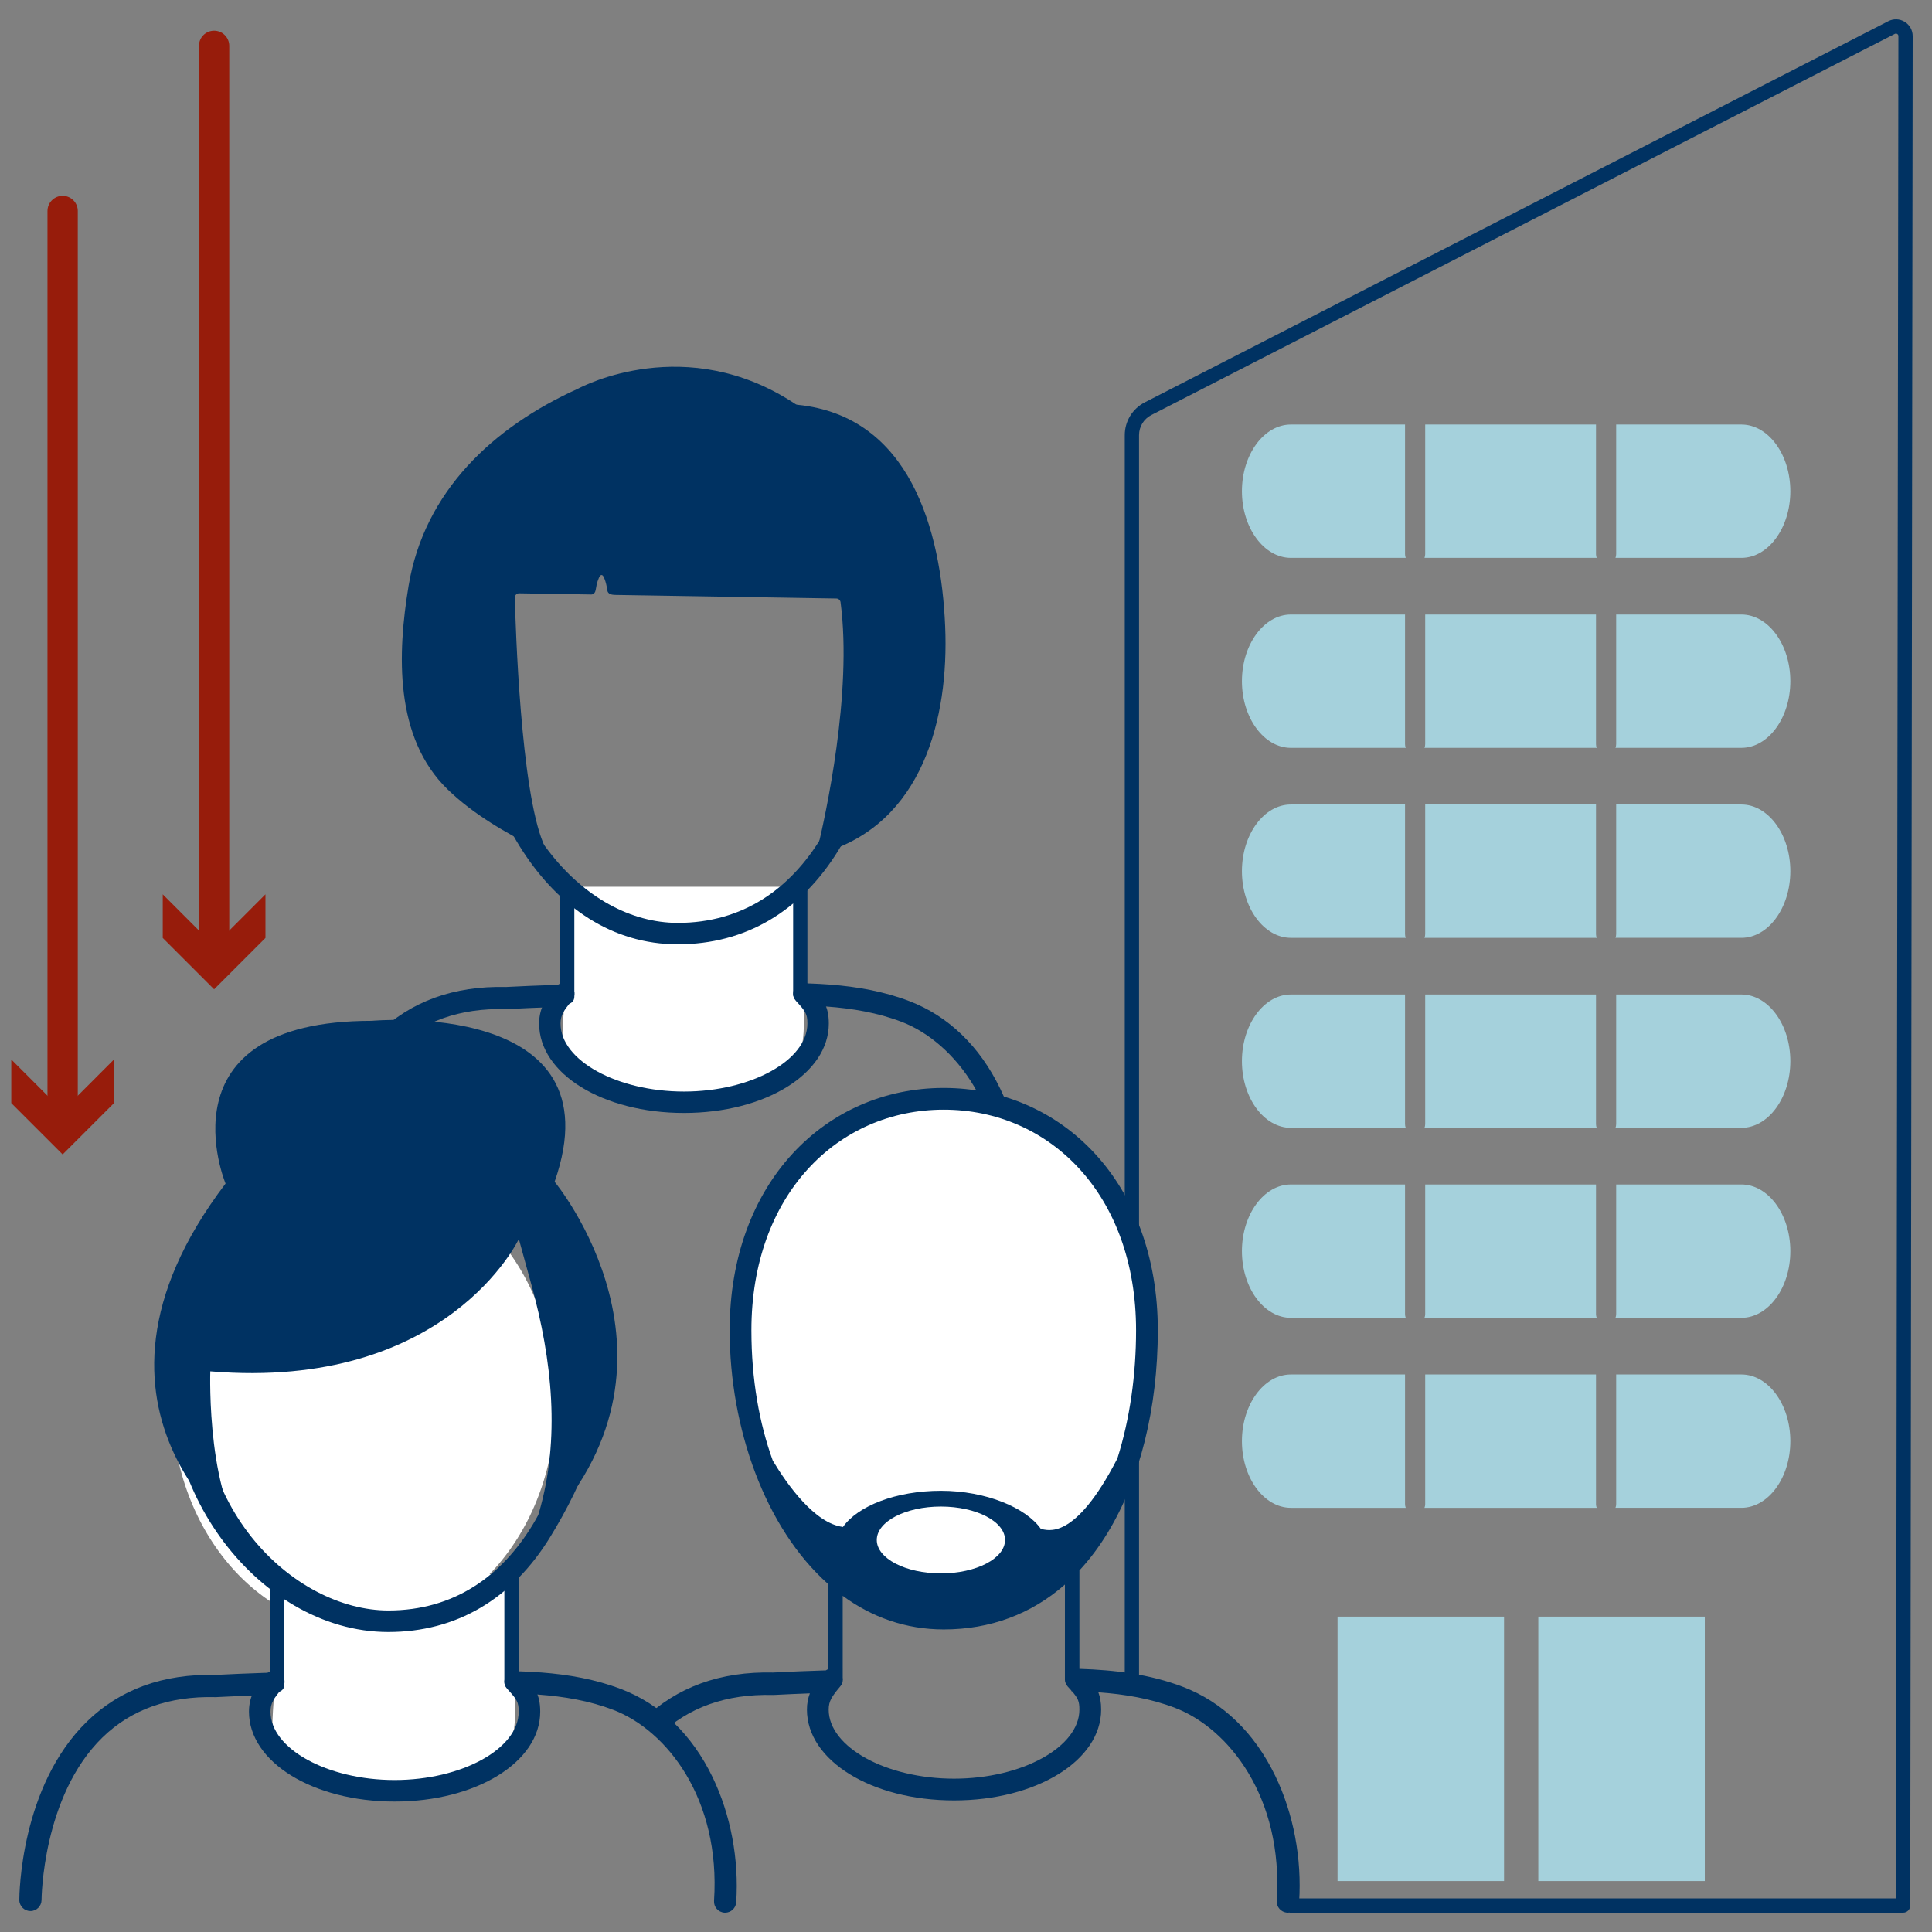 <?xml version="1.0" encoding="utf-8"?>
<!-- Generator: Adobe Illustrator 26.2.1, SVG Export Plug-In . SVG Version: 6.00 Build 0)  -->
<svg version="1.1" id="Layer_1" xmlns="http://www.w3.org/2000/svg" xmlns:xlink="http://www.w3.org/1999/xlink" x="0px" y="0px"
	 viewBox="0 0 500 500" style="enable-background:new 0 0 500 500;" xml:space="preserve">
<rect x="0" y="0" width="500" height="500" fill="#808080" stroke="none"/>
<style type="text/css">
	.st0{clip-path:url(#SVGID_00000111869479182914365380000000249942664703548075_);}
	.st1{opacity:0.8;fill:#FFFFFF;}
	.st2{fill:#003262;}
	.st3{fill:#FFFFFF;}
	.st4{fill:#A3D0DA;}
	.st5{fill:none;stroke:#1A3561;stroke-width:33.569;stroke-linecap:round;stroke-miterlimit:10;}
	.st6{fill:#A5D1DC;}
	.st7{fill:none;stroke:#971C0B;stroke-width:7.84;stroke-linecap:round;stroke-miterlimit:10;}
	.st8{fill:#971C0B;}
	.st9{fill:none;stroke:#971C0B;stroke-width:8;stroke-linecap:round;stroke-miterlimit:10;}
	.st10{clip-path:url(#SVGID_00000150062737827350139180000006509538781275837843_);}
	.st11{fill:#FAC826;}
	.st12{fill:none;stroke:#75A457;stroke-width:8;stroke-linecap:round;stroke-miterlimit:10;}
	.st13{fill:#75A457;}
	.st14{fill:none;stroke:#971C0B;stroke-width:8.266;stroke-linecap:round;stroke-miterlimit:10;}
</style>
<g id="Artwork_49_1_">
	<path class="st2" d="M140.62,218.259c0.4,0.949-0.613,1.88-1.531,1.415c-8.276-4.188-16.551-8.888-23.253-15.389
		c-13.804-13.389-13.005-35.153-10.093-52.685c4.067-24.488,21.887-41.081,43.819-50.992c0.021-0.009,0.038-0.018,0.058-0.029
		c0.941-0.506,28.018-14.76,56.25,4c0.149,0.099,0.318,0.162,0.496,0.179c29.139,2.907,37.184,32.333,38.243,57.359
		c1.011,23.889-5.9,50.977-31.567,58.571c-0.82,0.243-1.598-0.496-1.398-1.328c1.906-7.936,9.016-39.924,5.893-63.503
		c-0.072-0.546-0.538-0.953-1.089-0.962c0,0-57.145-0.93-57.214-0.932c-0.837-0.014-1.914-0.173-2.056-1.171
		c-0.15-1.055-0.377-2.174-0.797-3.162c-0.119-0.281-0.364-0.885-0.768-0.811c-0.337,0.061-0.537,0.549-0.656,0.819
		c-0.244,0.555-0.415,1.139-0.552,1.729c-0.129,0.552-0.172,1.148-0.343,1.687c-0.151,0.475-0.573,0.808-1.08,0.8l-18.618-0.307
		c-0.633-0.01-1.147,0.508-1.131,1.141C133.429,162.225,134.763,204.354,140.62,218.259z"/>
	<path class="st2" d="M262.091,316.635c-0.063,0-0.127-0.002-0.19-0.006c-1.577-0.104-2.771-1.466-2.667-3.042
		c1.728-26.298-12.221-43.909-25.913-49.143c-12.296-4.701-26.125-4.438-39.5-4.186c-4.124,0.078-8.388,0.159-12.522,0.089
		c-17.355-0.289-34.249-0.018-50.211,0.808l-0.111,0.006l-0.111-0.003c-11.885-0.309-21.654,3.176-29.025,10.344
		c-15.468,15.043-15.707,41.593-15.708,41.859c-0.004,1.578-1.284,2.855-2.861,2.855c-0.001,0-0.003,0-0.004,0
		c-1.579-0.002-2.858-1.283-2.857-2.862c0.001-1.184,0.219-29.181,17.417-45.932c8.497-8.276,19.627-12.31,33.073-11.988
		c16.06-0.829,33.047-1.102,50.493-0.809c4.033,0.067,8.244-0.012,12.318-0.089c13.921-0.263,28.316-0.535,41.652,4.562
		c10.073,3.851,18.201,11.693,23.504,22.68c4.648,9.63,6.806,21.06,6.075,32.183C264.843,315.474,263.585,316.634,262.091,316.635z"
		/>
	<path class="st3" d="M177.006,286.592L177.006,286.592c-38.05-7.734-30.903-13.502-30.903-30.158l0.684-26.94h61.805l-0.684,26.94
		C207.908,273.09,211.721,279.764,177.006,286.592z"/>
	<g>
		<path class="st2" d="M146.792,259.842c-1.02,0-1.847-0.827-1.847-1.847v-25.881c0-1.02,0.827-1.847,1.847-1.847
			c1.02,0,1.847,0.827,1.847,1.847v25.881C148.639,259.015,147.812,259.842,146.792,259.842z"/>
	</g>
	<g>
		<path class="st2" d="M207.11,259.187c-1.02,0-1.847-0.827-1.847-1.847v-29.99c0-1.02,0.827-1.847,1.847-1.847
			c1.02,0,1.847,0.827,1.847,1.847v29.99C208.957,258.36,208.13,259.187,207.11,259.187z"/>
	</g>
	<path class="st2" d="M177.01,288.03c-21.02,0-37.486-10.164-37.486-23.14c0-4.395,2.165-6.989,4.259-9.497
		c0.979-1.172,2.726-1.332,3.903-0.351c1.174,0.98,1.332,2.727,0.351,3.903c-2.156,2.583-2.971,3.764-2.971,5.945
		c0,9.539,14.629,17.599,31.944,17.599s31.944-8.059,31.944-17.599c0-2.461-0.445-3.139-2.944-5.84
		c-1.039-1.123-0.971-2.875,0.152-3.915c1.123-1.042,2.875-0.972,3.915,0.152c2.821,3.048,4.417,4.998,4.417,9.602
		C214.495,277.865,198.029,288.03,177.01,288.03z"/>
	<path class="st2" d="M175.402,244.387c-34.147,0-54.551-38.758-54.551-76.228c0-37.61,24.471-68.208,54.551-68.208
		c30.079,0,54.55,30.598,54.55,68.208c0,19.793-4.567,38.163-12.86,51.727C207.292,235.915,192.876,244.387,175.402,244.387z
		 M175.402,105.492c-27.024,0-49.01,28.112-49.01,62.667c0,44.247,24.919,70.687,49.01,70.687c33.855,0,49.009-35.502,49.009-70.687
		C224.411,133.605,202.426,105.492,175.402,105.492z"/>
</g>
<ellipse class="st3" cx="94.129" cy="362.696" rx="49.651" ry="59.221"/>
<g id="Artwork_65_2_">
	<g>
		<rect x="346.159" y="418.386" class="st6" width="43.086" height="68.43"/>
	</g>
	<g>
		<rect x="398.116" y="418.386" class="st6" width="43.086" height="68.43"/>
	</g>
	<path class="st2" d="M334.813,491.305h155.865l0.626-481.97c0.001-0.31-0.189-0.473-0.303-0.543
		c-0.114-0.069-0.345-0.166-0.621-0.023l0,0l-192.413,98.642c-1.964,1.007-3.184,3.003-3.184,5.209v323.725h-3.695V112.621
		c0-3.599,1.99-6.855,5.194-8.497L488.695,5.481c1.355-0.694,2.937-0.635,4.235,0.16c1.298,0.794,2.072,2.177,2.07,3.699
		l-0.629,483.815c-0.001,1.019-0.828,1.845-1.848,1.845H333.698L334.813,491.305z M489.538,7.126h0.012H489.538z"/>
	<g>
		<g>
			<path class="st6" d="M363.621,109.869h-29.54c-6.97,0-12.672,7.765-12.672,17.255s5.703,17.255,12.672,17.255h29.723
				c-0.114-0.294-0.183-0.611-0.183-0.945V109.869z"/>
			<path class="st6" d="M413.042,109.869H368.84v33.564c0,0.334-0.069,0.651-0.183,0.945h44.568
				c-0.114-0.293-0.183-0.61-0.183-0.944V109.869z"/>
			<path class="st6" d="M450.666,109.869h-32.403v33.565c0,0.334-0.069,0.65-0.183,0.944h32.586c6.97,0,12.672-7.765,12.672-17.255
				S457.636,109.869,450.666,109.869z"/>
		</g>
		<g>
			<path class="st6" d="M363.621,159.037h-29.54c-6.97,0-12.672,7.765-12.672,17.255s5.703,17.255,12.672,17.255h29.723
				c-0.114-0.294-0.183-0.611-0.183-0.945V159.037z"/>
			<path class="st6" d="M413.042,159.037H368.84v33.564c0,0.334-0.069,0.651-0.183,0.945h44.568
				c-0.114-0.293-0.183-0.61-0.183-0.944V159.037z"/>
			<path class="st6" d="M450.666,159.037h-32.403v33.565c0,0.334-0.069,0.65-0.183,0.944h32.586c6.97,0,12.672-7.765,12.672-17.255
				S457.636,159.037,450.666,159.037z"/>
		</g>
		<g>
			<path class="st6" d="M363.621,208.205h-29.54c-6.97,0-12.672,7.765-12.672,17.255c0,9.49,5.703,17.255,12.672,17.255h29.723
				c-0.114-0.294-0.183-0.611-0.183-0.945V208.205z"/>
			<path class="st6" d="M413.042,208.205H368.84v33.564c0,0.334-0.069,0.651-0.183,0.945h44.568
				c-0.114-0.293-0.183-0.61-0.183-0.944V208.205z"/>
			<path class="st6" d="M450.666,208.205h-32.403v33.565c0,0.334-0.069,0.65-0.183,0.944h32.586c6.97,0,12.672-7.765,12.672-17.255
				C463.338,215.97,457.636,208.205,450.666,208.205z"/>
		</g>
		<g>
			<path class="st6" d="M363.621,257.374h-29.54c-6.97,0-12.672,7.765-12.672,17.255s5.703,17.255,12.672,17.255h29.723
				c-0.114-0.294-0.183-0.611-0.183-0.945V257.374z"/>
			<path class="st6" d="M413.042,257.374H368.84v33.564c0,0.334-0.069,0.651-0.183,0.945h44.568
				c-0.114-0.293-0.183-0.61-0.183-0.944V257.374z"/>
			<path class="st6" d="M450.666,257.374h-32.403v33.565c0,0.334-0.069,0.65-0.183,0.944h32.586c6.97,0,12.672-7.765,12.672-17.255
				S457.636,257.374,450.666,257.374z"/>
		</g>
		<g>
			<path class="st6" d="M363.621,306.542h-29.54c-6.97,0-12.672,7.765-12.672,17.255s5.703,17.255,12.672,17.255h29.723
				c-0.114-0.294-0.183-0.611-0.183-0.945V306.542z"/>
			<path class="st6" d="M413.042,306.542H368.84v33.564c0,0.334-0.069,0.651-0.183,0.945h44.568
				c-0.114-0.293-0.183-0.61-0.183-0.944V306.542z"/>
			<path class="st6" d="M450.666,306.542h-32.403v33.565c0,0.334-0.069,0.65-0.183,0.944h32.586c6.97,0,12.672-7.765,12.672-17.255
				S457.636,306.542,450.666,306.542z"/>
		</g>
		<g>
			<path class="st6" d="M363.621,355.711h-29.54c-6.97,0-12.672,7.765-12.672,17.255c0,9.49,5.703,17.255,12.672,17.255h29.723
				c-0.114-0.294-0.183-0.611-0.183-0.945V355.711z"/>
			<path class="st6" d="M413.042,355.711H368.84v33.564c0,0.334-0.069,0.651-0.183,0.945h44.568
				c-0.114-0.293-0.183-0.61-0.183-0.944V355.711z"/>
			<path class="st6" d="M450.666,355.711h-32.403v33.565c0,0.334-0.069,0.65-0.183,0.944h32.586c6.97,0,12.672-7.765,12.672-17.255
				C463.338,363.476,457.636,355.711,450.666,355.711z"/>
		</g>
	</g>
</g>
<g>
	<ellipse class="st3" cx="244.298" cy="348.399" rx="53.084" ry="63.315"/>
	<path class="st2" d="M170.563,449.164c7.486-7.28,17.391-10.818,29.478-10.506l0.112,0.003l0.112-0.006
		c3.073-0.159,6.187-0.294,9.327-0.411c-0.468,1.218-0.758,2.59-0.758,4.204c0,13.178,16.723,23.501,38.07,23.501
		c21.348,0,38.07-10.323,38.07-23.501c0-1.831-0.252-3.245-0.726-4.478c6.839,0.49,13.54,1.615,19.845,4.025
		c13.905,5.315,28.071,23.201,26.317,49.909c-0.105,1.601,1.108,2.984,2.709,3.09c0.065,0.004,0.129,0.006,0.193,0.006
		c1.518,0,2.795-1.179,2.896-2.715c0.742-11.297-1.449-22.905-6.17-32.685c-5.386-11.158-13.64-19.123-23.871-23.033
		c-8.636-3.301-17.71-4.384-26.818-4.666v-25.475c2.625-2.827,5.04-6.035,7.229-9.614c8.422-13.775,13.061-32.432,13.061-52.533
		c0-38.197-24.853-62.726-55.401-62.726c-30.549,0-55.402,24.53-55.402,62.726c0,25.305,9.166,51.184,25.503,65.687v22.006
		c-0.213,0.079-0.417,0.184-0.609,0.316c-4.614,0.145-9.174,0.328-13.655,0.559c-13.651-0.327-24.959,3.77-33.589,12.175
		 M243.506,407.192c-9.166,0-16.597-3.872-16.597-8.649c0-4.777,7.431-8.649,16.597-8.649c9.166,0,16.597,3.872,16.597,8.649
		C260.103,403.32,252.672,407.192,243.506,407.192z M244.238,287.179c27.445,0,49.773,22.005,49.773,57.099
		c0,11.422-1.576,22.876-4.838,33.176c-11.162,21.718-18.183,18.445-19.786,18.24c-3.85-5.499-14.236-9.883-25.868-9.883
		c-11.624,0-21.536,3.911-25.392,9.404c-0.014-0.033-0.022-0.053-0.022-0.053c-7.255-0.946-14.296-10.829-18.11-17.16
		c-3.487-9.647-5.532-20.954-5.532-33.722C194.464,309.184,216.792,287.179,244.238,287.179z M279.347,442.448
		c0,9.688-14.857,17.873-32.443,17.873c-17.586,0-32.442-8.185-32.442-17.873c0-2.215,0.827-3.415,3.017-6.038
		c0.064-0.076,0.122-0.155,0.177-0.236c0.231-0.275,0.379-0.614,0.417-0.989c0.073-0.349,0.078-0.707,0.018-1.055V413
		c7.472,5.478,16.239,8.695,26.147,8.695c12.051,0,22.668-3.973,31.36-11.618v24.704c0,0.291,0.072,0.562,0.19,0.808
		c0.124,0.334,0.312,0.651,0.57,0.929c0.337,0.364,0.635,0.691,0.902,0.991c-0.006,0.051-0.009,0.104-0.015,0.155
		c0.051,0.001,0.103,0.003,0.154,0.004C279.021,439.517,279.347,440.341,279.347,442.448z"/>
</g>
<g id="Artwork_50_1_">
	<path class="st2" d="M65.488,400.722c0,0-52.473-34.712-7.116-94.416c0,0-17.587-42.117,37.864-42.117
		c0,0,63.958-6.017,47.296,41.654c0,0,38.877,46.745-3.704,90.714c0,0-2.244,1.372-0.383-4.956
		c5.658-19.237,3.421-39.686-1.892-59.021l-3.277-11.926c0,0-18.513,39.34-79.852,34.249
		C54.423,354.902,53.28,389.614,65.488,400.722z"/>
	<path class="st2" d="M187.664,495c-0.063,0-0.127-0.002-0.191-0.006c-1.585-0.104-2.786-1.474-2.682-3.059
		c1.737-26.441-12.287-44.147-26.053-49.409c-12.363-4.725-26.268-4.462-39.714-4.208c-4.146,0.078-8.434,0.159-12.59,0.09
		c-17.45-0.29-34.435-0.018-50.484,0.812l-0.111,0.006l-0.111-0.003c-11.969-0.306-21.789,3.2-29.203,10.421
		c-15.572,15.167-15.772,41.796-15.772,42.063c-0.001,1.588-1.289,2.874-2.876,2.874c-0.001,0-0.001,0-0.002,0
		c-1.589-0.001-2.875-1.29-2.874-2.878c0.001-1.19,0.22-29.339,17.511-46.18c8.543-8.32,19.735-12.377,33.252-12.053
		c16.147-0.833,33.227-1.107,50.767-0.814c4.054,0.067,8.289-0.013,12.385-0.09c13.997-0.264,28.469-0.538,41.877,4.587
		c10.128,3.871,18.299,11.756,23.631,22.802c4.674,9.682,6.843,21.174,6.108,32.357C190.431,493.833,189.166,495,187.664,495z"/>
	<path class="st3" d="M102.118,464.795L102.118,464.795c-38.256-7.775-31.07-13.575-31.07-30.322l0.688-27.086h62.14l-0.688,27.086
		C133.188,451.22,137.021,457.93,102.118,464.795z"/>
	<g>
		<path class="st2" d="M71.74,437.9c-1.026,0-1.857-0.832-1.857-1.857v-26.021c0-1.026,0.832-1.857,1.857-1.857
			c1.026,0,1.857,0.832,1.857,1.857v26.021C73.597,437.068,72.766,437.9,71.74,437.9z"/>
	</g>
	<g>
		<path class="st2" d="M132.385,437.241c-1.026,0-1.857-0.832-1.857-1.857v-30.153c0-1.026,0.832-1.857,1.857-1.857
			c1.026,0,1.857,0.832,1.857,1.857v30.153C134.242,436.409,133.41,437.241,132.385,437.241z"/>
	</g>
	<path class="st2" d="M102.122,466.24c-21.133,0-37.689-10.219-37.689-23.265c0-4.419,2.176-7.027,4.282-9.548
		c0.985-1.179,2.741-1.339,3.924-0.353c1.181,0.986,1.339,2.742,0.353,3.924c-2.168,2.597-2.987,3.785-2.987,5.978
		c0,9.591,14.708,17.694,32.117,17.694s32.117-8.103,32.117-17.694c0-2.475-0.447-3.156-2.96-5.871
		c-1.045-1.129-0.977-2.891,0.153-3.936c1.129-1.047,2.891-0.978,3.936,0.153c2.836,3.065,4.441,5.025,4.441,9.655
		C139.81,456.021,123.255,466.24,102.122,466.24z"/>
	<path class="st2" d="M100.505,422.361c-34.332,0-63.43-39.959-54.847-76.641c5.261-22.485,27.748-59.416,54.847-68.577
		c28.649-9.686,49.505,43.973,54.846,68.577c4.221,19.447-4.592,38.37-12.93,52.007
		C132.568,413.843,118.073,422.361,100.505,422.361z M100.505,282.714c-27.171,0-42.134,23.592-47.887,63.006
		c-6.425,44.02,23.665,71.07,47.887,71.07c34.039,0,49.275-35.695,49.275-71.07C149.78,310.979,127.675,282.714,100.505,282.714z"/>
</g>
<g>
	<g>
		<line class="st7" x1="55.409" y1="11.86" x2="55.409" y2="247.069"/>
		<g>
			<polygon class="st8" points="42.118,231.453 55.409,244.752 68.7,231.453 68.7,242.739 55.409,256.03 42.118,242.739 			"/>
		</g>
	</g>
</g>
<g>
	<g>
		<line class="st7" x1="16.209" y1="54.598" x2="16.209" y2="289.808"/>
		<g>
			<polygon class="st8" points="2.918,274.191 16.209,287.49 29.5,274.191 29.5,285.477 16.209,298.768 2.918,285.477 			"/>
		</g>
	</g>
</g>
</svg>
